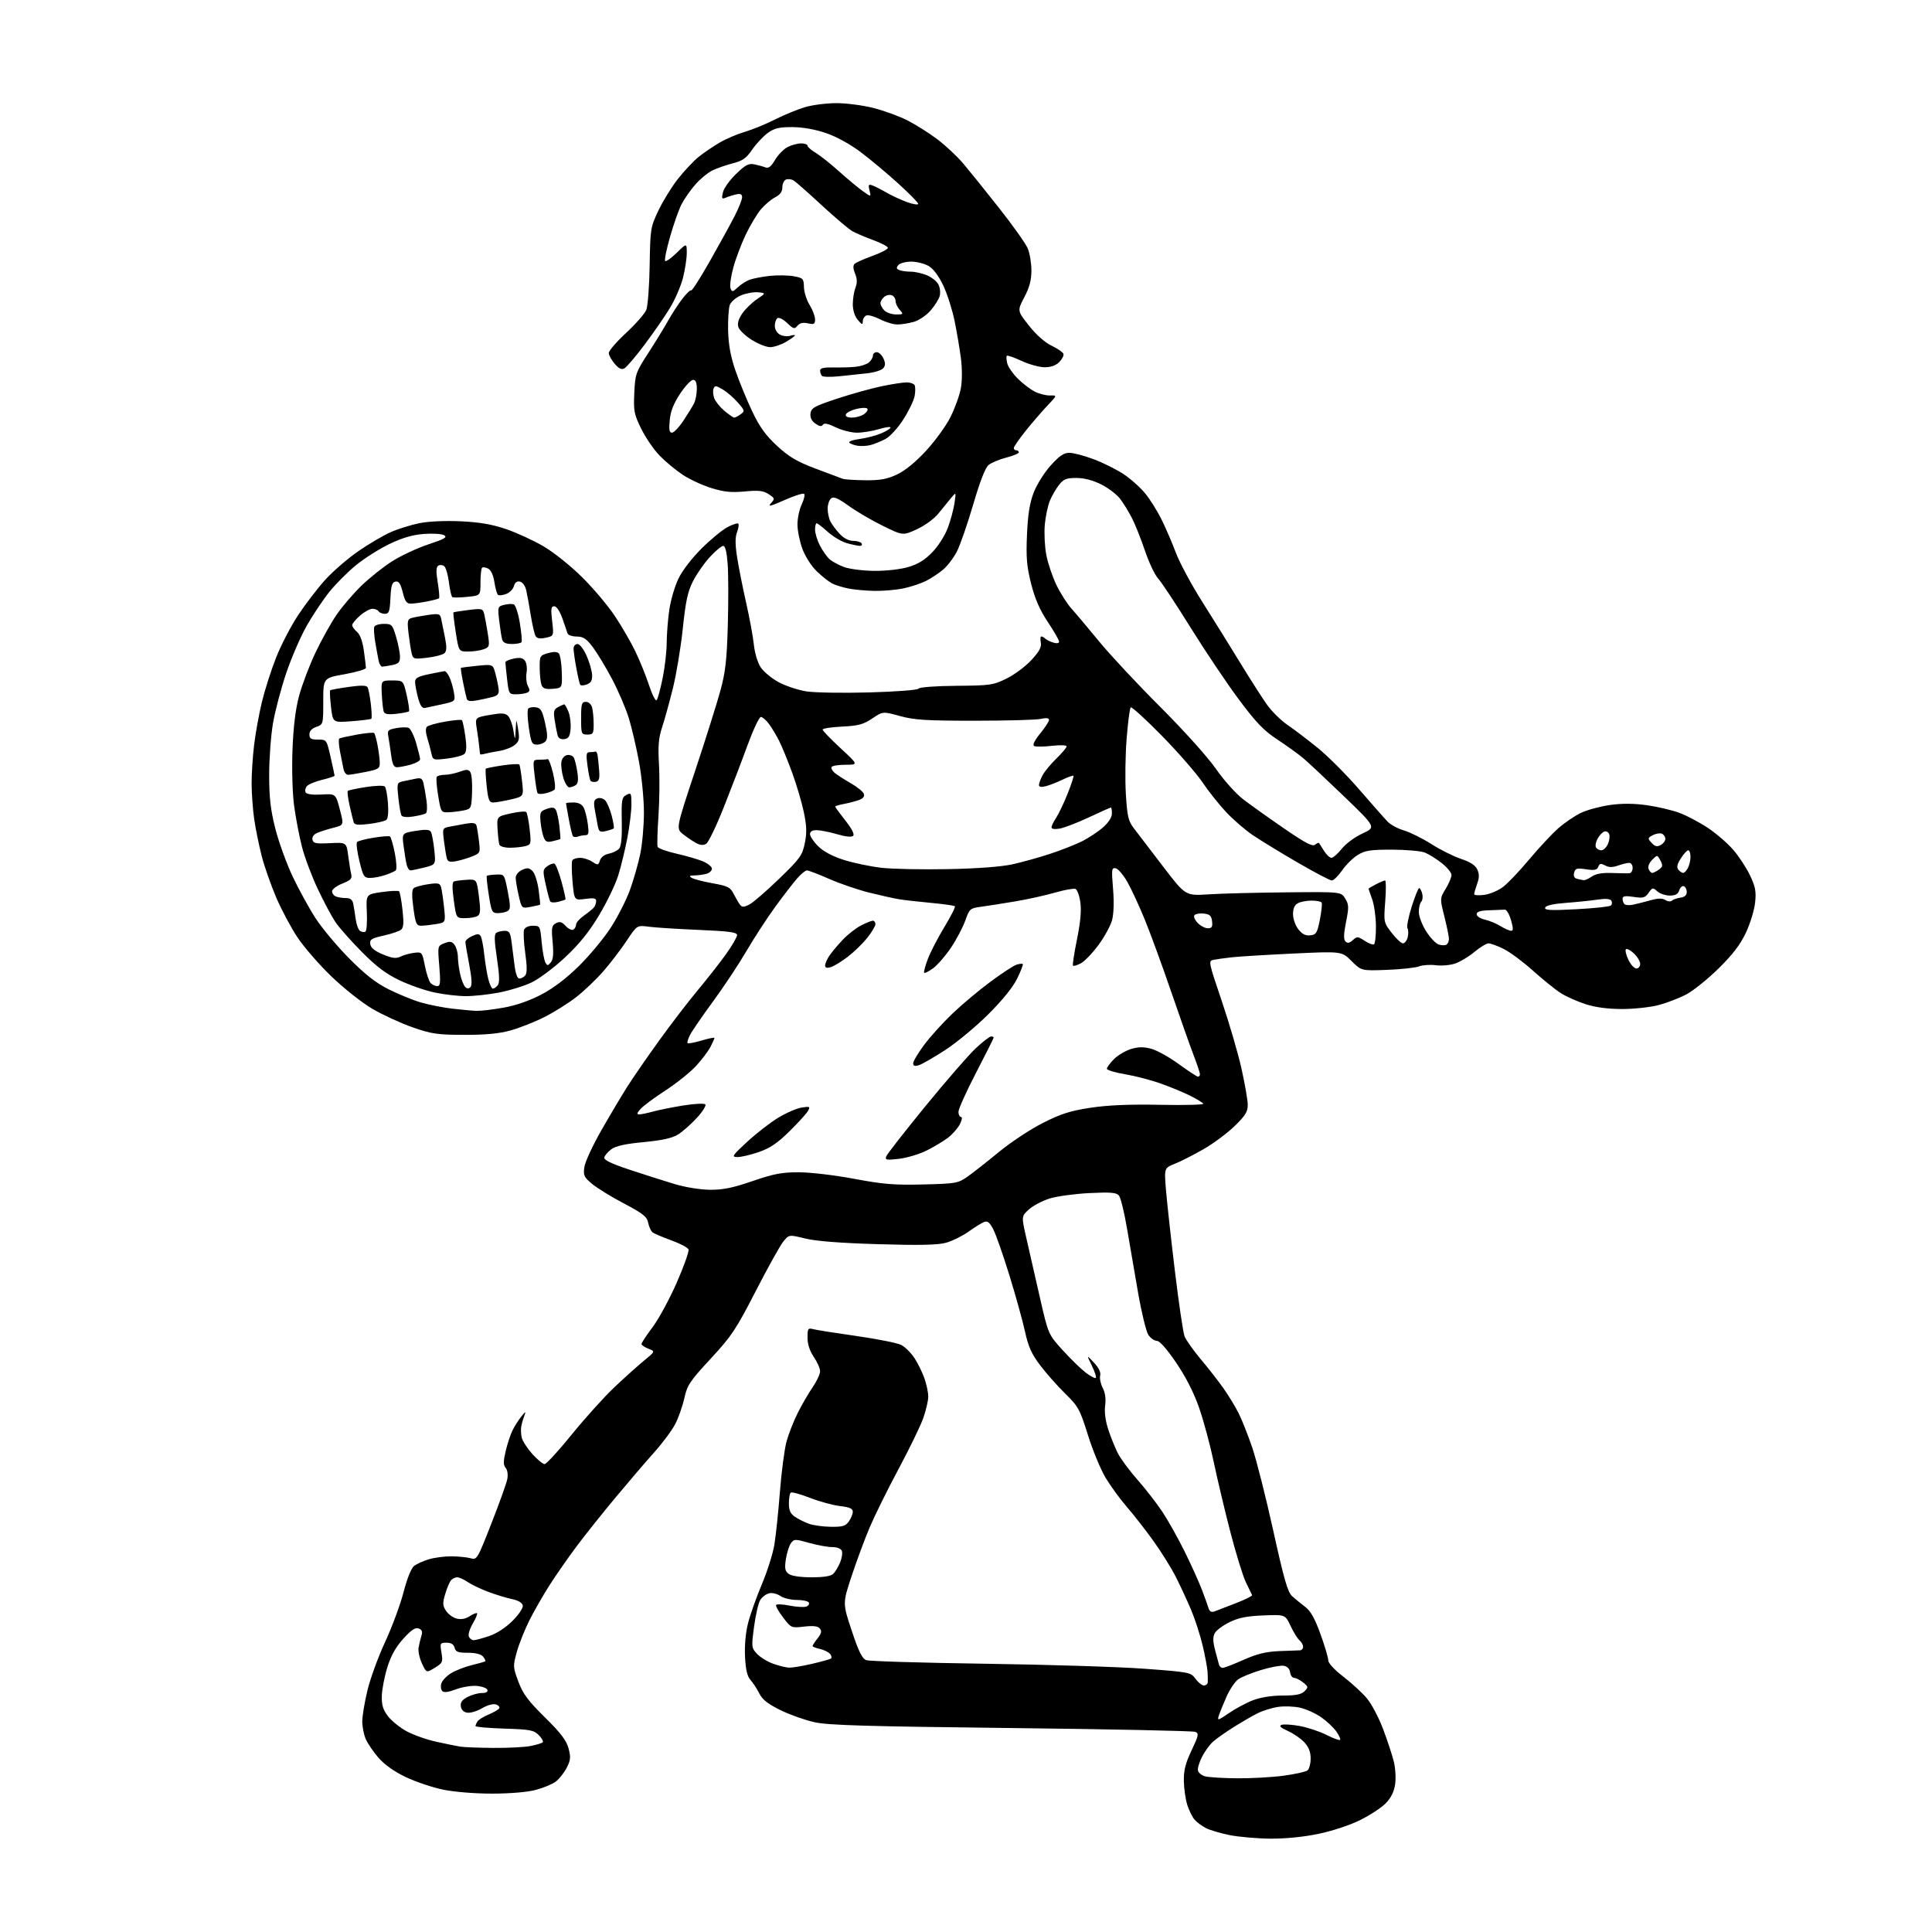 <?xml version="1.0" encoding="UTF-8" standalone="no"?>
<svg 
  version="1.1" 
  xmlns="http://www.w3.org/2000/svg" 
  xmlns:xlink="http://www.w3.org/1999/xlink" 
  xmlns:svg="http://www.w3.org/2000/svg"
  xmlns:rdf="http://www.w3.org/1999/02/22-rdf-syntax-ns#"
  xmlns:cc="http://creativecommons.org/ns#"
  xmlns:dc="http://purl.org/dc/elements/1.1/"
  viewBox="0 0 768 768"
  width="768"
  height="768"
>
<style>svg {background-color: white; }</style>"
<path stroke="none" fill="black" fill-rule="evenodd" d="M505.00,730.89C499.77,730.85 492.51,730.22 488.86,729.49C485.21,728.76 480.94,727.50 479.36,726.69C477.78,725.87 475.77,724.37 474.87,723.35C473.98,722.33 472.68,719.72 471.98,717.54C471.28,715.37 470.66,711.09 470.60,708.04C470.52,703.75 471.21,700.99 473.66,695.82C476.48,689.89 476.64,689.07 475.16,688.44C474.25,688.06 441.32,687.37 402.00,686.92C344.31,686.27 329.19,685.82 323.74,684.60C320.02,683.78 313.95,681.62 310.24,679.80C305.25,677.35 303.07,675.64 301.84,673.18C300.93,671.36 299.36,668.95 298.36,667.84C297.04,666.38 296.43,663.81 296.16,658.58C295.94,654.07 296.40,649.00 297.38,645.16C298.25,641.77 300.72,634.83 302.86,629.74C305.01,624.66 307.25,617.58 307.83,614.00C308.42,610.42 309.41,600.98 310.03,593.00C310.65,585.02 311.84,576.02 312.66,573.00C313.49,569.98 315.51,564.83 317.16,561.57C318.81,558.30 321.47,553.72 323.08,551.39C324.68,549.05 326.00,546.23 326.00,545.11C326.00,544.00 324.88,541.43 323.50,539.40C321.87,537.00 321.00,534.34 321.00,531.74C321.00,528.11 321.19,527.82 323.25,528.36C324.49,528.69 332.25,529.92 340.50,531.09C348.75,532.27 356.74,533.86 358.25,534.64C359.77,535.42 362.11,537.73 363.47,539.78C364.82,541.83 366.61,545.47 367.46,547.88C368.31,550.28 369.00,553.56 369.00,555.15C369.00,556.75 368.11,560.58 367.03,563.67C365.94,566.76 361.53,575.86 357.22,583.89C352.92,591.93 347.77,602.33 345.78,607.00C343.80,611.67 340.55,620.41 338.56,626.42C334.94,637.33 334.94,637.33 338.58,648.23C341.35,656.56 342.71,659.32 344.35,659.93C345.53,660.37 366.75,661.01 391.50,661.36C416.25,661.70 444.78,662.60 454.91,663.35C472.96,664.69 473.36,664.77 475.24,667.36C476.30,668.81 477.80,670.00 478.58,670.00C479.36,670.00 480.05,669.44 480.11,668.75C480.16,668.06 480.12,666.15 480.02,664.50C479.91,662.85 479.02,658.12 478.04,654.00C477.06,649.88 475.02,643.58 473.51,640.00C472.00,636.42 469.29,630.58 467.49,627.00C465.69,623.42 461.66,616.94 458.53,612.59C455.41,608.23 450.67,602.16 448.00,599.09C445.33,596.01 441.52,590.80 439.53,587.50C437.55,584.20 434.37,576.54 432.48,570.48C429.26,560.18 428.67,559.11 423.44,553.98C420.37,550.97 415.89,545.91 413.49,542.74C410.05,538.19 408.77,535.35 407.44,529.24C406.50,524.98 403.73,514.98 401.27,507.02C398.81,499.05 395.95,490.85 394.90,488.80C393.46,485.97 392.57,485.23 391.25,485.73C390.29,486.09 387.48,487.83 385.00,489.60C382.52,491.36 378.48,493.35 376.00,494.03C372.71,494.92 365.44,495.07 349.00,494.58C333.95,494.13 324.37,493.38 320.06,492.32C313.62,490.74 313.62,490.74 311.32,493.62C310.05,495.20 305.12,504.07 300.37,513.32C292.57,528.49 290.82,531.12 282.52,540.09C274.24,549.02 273.18,550.61 272.04,555.76C271.34,558.92 269.73,563.52 268.46,566.00C267.19,568.48 263.40,573.59 260.03,577.36C256.65,581.13 249.72,589.23 244.62,595.36C239.52,601.49 232.65,610.10 229.35,614.50C226.06,618.90 221.25,625.79 218.67,629.80C216.08,633.82 212.41,640.20 210.51,643.98C208.61,647.76 206.32,653.47 205.44,656.68C203.88,662.31 203.90,662.69 206.07,668.50C207.88,673.35 209.90,676.06 216.60,682.67C222.90,688.88 225.15,691.83 226.00,694.99C226.95,698.54 226.84,699.68 225.24,702.77C224.21,704.76 222.25,707.21 220.90,708.23C219.54,709.24 215.97,710.72 212.97,711.52C209.67,712.40 202.82,712.98 195.71,712.99C188.87,713.00 180.68,712.34 176.21,711.43C171.97,710.56 165.27,708.31 161.33,706.43C156.74,704.24 152.82,701.47 150.46,698.75C148.43,696.41 146.14,693.05 145.38,691.28C144.62,689.51 144.00,686.36 144.01,684.28C144.01,682.20 144.93,676.67 146.05,672.00C147.17,667.33 150.32,658.67 153.06,652.77C155.80,646.87 159.11,637.96 160.40,632.97C161.84,627.43 163.49,623.34 164.63,622.46C165.66,621.68 168.30,620.49 170.50,619.83C172.70,619.17 176.75,618.64 179.50,618.66C182.25,618.69 185.65,619.03 187.07,619.43C189.58,620.15 189.76,619.85 195.33,605.62C198.47,597.63 201.31,589.72 201.64,588.04C202.00,586.24 201.75,584.40 201.02,583.52C200.05,582.35 200.05,580.94 201.03,576.77C201.71,573.87 202.95,570.15 203.78,568.50C204.60,566.85 206.19,564.38 207.30,563.00C208.86,561.06 209.14,560.95 208.53,562.50C208.10,563.60 207.52,565.50 207.26,566.73C206.99,567.96 207.06,570.11 207.41,571.51C207.76,572.91 209.67,575.84 211.64,578.03C213.62,580.21 215.80,582.00 216.49,582.00C217.19,582.00 222.04,576.71 227.27,570.25C232.51,563.79 240.12,555.35 244.18,551.50C248.25,547.65 253.58,542.86 256.04,540.85C260.50,537.20 260.50,537.20 257.75,536.13C256.24,535.53 255.00,534.69 255.00,534.26C255.00,533.82 257.00,530.79 259.45,527.52C261.89,524.25 266.21,516.27 269.05,509.79C271.89,503.30 273.98,497.40 273.70,496.67C273.42,495.94 270.34,494.31 266.85,493.05C263.36,491.79 259.99,490.35 259.37,489.86C258.75,489.36 257.98,487.66 257.66,486.07C257.18,483.64 255.64,482.42 248.08,478.43C243.12,475.82 237.43,472.33 235.43,470.68C232.17,467.99 231.83,467.28 232.28,463.98C232.55,461.95 235.57,455.39 239.00,449.40C242.42,443.40 247.08,435.57 249.34,432.00C251.60,428.43 257.35,420.10 262.12,413.50C266.88,406.90 273.79,397.90 277.47,393.50C281.14,389.10 286.14,382.72 288.58,379.32C291.01,375.92 293.00,372.50 293.00,371.72C293.00,370.59 289.95,370.17 277.75,369.65C269.36,369.29 260.41,368.72 257.86,368.38C253.22,367.76 253.22,367.76 249.09,373.99C246.81,377.41 242.68,382.82 239.91,386.01C237.13,389.20 232.31,393.82 229.18,396.27C226.06,398.72 220.31,402.33 216.41,404.30C212.52,406.26 206.44,408.66 202.91,409.63C198.38,410.88 192.98,411.39 184.50,411.37C173.81,411.34 171.57,411.01 164.00,408.37C159.32,406.73 152.15,403.43 148.05,401.04C143.91,398.62 136.65,392.87 131.75,388.15C126.88,383.46 120.82,376.48 118.27,372.65C115.72,368.82 111.92,361.71 109.83,356.84C107.73,351.98 105.12,344.51 104.02,340.25C102.93,335.99 101.58,329.35 101.03,325.50C100.49,321.65 100.03,315.34 100.02,311.47C100.01,307.61 100.46,300.63 101.03,295.97C101.60,291.31 102.99,283.68 104.12,279.00C105.25,274.32 107.77,266.45 109.71,261.50C111.65,256.55 115.62,248.90 118.53,244.50C121.44,240.10 126.30,233.77 129.33,230.43C132.36,227.09 138.25,222.01 142.40,219.13C146.56,216.26 152.38,212.84 155.33,211.53C158.28,210.23 163.46,208.62 166.85,207.95C170.50,207.23 177.18,206.94 183.25,207.23C190.68,207.58 195.61,208.43 201.19,210.33C205.42,211.77 212.15,214.87 216.14,217.22C220.17,219.59 227.00,225.07 231.46,229.50C235.89,233.90 241.72,240.81 244.40,244.85C247.09,248.89 250.74,255.19 252.52,258.85C254.29,262.51 256.76,268.58 257.99,272.34C259.22,276.10 260.58,278.80 261.01,278.34C261.45,277.88 262.52,273.96 263.40,269.64C264.28,265.32 265.01,259.02 265.02,255.64C265.03,252.26 265.49,246.35 266.04,242.50C266.59,238.65 268.23,233.03 269.70,230.00C271.24,226.80 275.11,221.77 278.93,217.99C282.54,214.40 287.17,210.60 289.21,209.53C291.25,208.46 293.18,207.84 293.49,208.16C293.80,208.47 293.57,210.00 292.98,211.55C292.21,213.57 292.22,216.39 293.00,221.44C293.60,225.32 295.21,233.45 296.58,239.50C297.95,245.55 299.35,253.12 299.68,256.33C300.04,259.72 301.19,263.47 302.43,265.33C303.60,267.07 306.80,269.71 309.55,271.19C312.30,272.67 317.23,274.31 320.52,274.83C323.81,275.35 335.05,275.54 345.50,275.25C356.33,274.95 364.77,274.30 365.14,273.74C365.50,273.17 371.90,272.69 380.14,272.62C393.68,272.51 394.82,272.34 400.14,269.73C403.24,268.21 407.68,264.90 409.99,262.39C413.15,258.97 414.08,257.22 413.74,255.41C413.48,254.09 413.57,253.00 413.94,253.00C414.30,253.00 415.03,253.40 415.55,253.89C416.07,254.38 417.51,255.08 418.75,255.45C420.11,255.87 421.00,255.71 421.00,255.06C421.00,254.46 418.98,250.94 416.51,247.23C413.31,242.41 411.41,238.06 409.89,232.05C408.14,225.12 407.85,221.66 408.24,212.56C408.59,204.46 409.31,199.97 410.91,195.80C412.12,192.66 415.15,187.82 417.65,185.05C421.11,181.20 422.87,180.00 425.07,180.00C426.66,180.00 431.00,181.14 434.73,182.54C438.45,183.93 443.80,186.60 446.62,188.46C449.44,190.33 453.32,193.80 455.26,196.17C457.19,198.55 460.10,203.20 461.73,206.50C463.37,209.80 465.93,215.76 467.44,219.75C468.94,223.74 473.66,232.51 477.93,239.25C482.20,245.99 488.98,256.90 493.01,263.50C497.03,270.10 501.87,277.65 503.76,280.27C505.66,282.90 509.29,286.47 511.85,288.20C514.41,289.94 519.80,294.04 523.84,297.32C527.88,300.59 535.30,308.04 540.34,313.86C545.38,319.69 550.46,325.44 551.63,326.65C552.80,327.86 555.72,329.42 558.13,330.13C560.53,330.83 565.43,333.27 569.01,335.54C572.59,337.82 577.91,340.47 580.83,341.44C584.49,342.66 586.48,343.96 587.25,345.65C588.08,347.47 588.06,348.94 587.18,351.37C586.53,353.17 586.00,355.01 586.00,355.45C586.00,355.90 587.82,356.02 590.04,355.72C592.26,355.42 595.62,354.00 597.52,352.55C599.41,351.11 604.08,346.19 607.90,341.62C611.72,337.05 616.92,331.48 619.45,329.25C621.99,327.02 626.08,324.24 628.53,323.09C630.98,321.94 636.13,320.55 639.97,320.00C644.73,319.33 649.40,319.35 654.64,320.08C658.87,320.67 664.73,322.05 667.65,323.14C670.58,324.24 675.67,326.94 678.97,329.14C682.27,331.34 686.78,335.25 689.00,337.82C691.22,340.39 694.21,344.95 695.64,347.94C697.79,352.45 698.15,354.30 697.69,358.75C697.38,361.70 695.75,367.08 694.06,370.69C691.83,375.44 688.85,379.37 683.24,384.90C678.98,389.10 673.22,393.75 670.43,395.24C667.63,396.72 662.68,398.64 659.43,399.51C656.17,400.38 649.67,401.09 645.00,401.10C639.42,401.12 634.44,400.48 630.50,399.24C627.20,398.20 622.70,396.21 620.50,394.81C618.30,393.41 613.31,389.39 609.40,385.88C605.50,382.37 600.27,378.49 597.79,377.25C595.31,376.01 592.59,375.00 591.74,375.00C590.88,375.00 588.35,376.54 586.09,378.42C583.84,380.31 580.37,382.38 578.38,383.04C576.39,383.70 572.96,383.99 570.75,383.69C568.54,383.40 565.55,383.60 564.11,384.15C562.68,384.70 556.92,385.33 551.33,385.54C541.16,385.92 541.16,385.92 537.26,382.03C533.37,378.14 533.37,378.14 514.08,379.05C503.47,379.55 492.47,380.22 489.64,380.54C486.81,380.86 483.54,381.31 482.38,381.55C480.31,381.96 480.41,382.43 485.61,397.74C488.56,406.41 492.10,418.54 493.49,424.69C494.87,430.85 496.00,437.39 496.00,439.22C496.00,441.95 495.02,443.52 490.75,447.66C487.86,450.46 482.33,454.57 478.45,456.80C474.57,459.03 469.46,461.63 467.09,462.58C462.79,464.30 462.79,464.30 463.48,472.90C463.87,477.63 465.45,492.07 467.01,505.00C468.57,517.92 470.30,529.70 470.87,531.17C471.43,532.64 474.29,536.69 477.21,540.17C480.14,543.65 484.19,548.83 486.21,551.68C488.24,554.53 490.99,559.03 492.33,561.68C493.66,564.33 496.13,570.55 497.81,575.50C499.48,580.45 503.24,595.30 506.15,608.50C510.41,627.82 511.87,632.89 513.64,634.50C514.85,635.60 517.19,637.51 518.83,638.75C520.99,640.38 522.65,643.33 524.90,649.55C526.61,654.25 528.00,658.95 528.00,659.99C528.00,661.12 530.39,663.72 533.92,666.44C537.17,668.94 541.36,672.78 543.23,674.96C545.10,677.14 548.04,682.65 549.76,687.21C551.48,691.77 553.41,697.63 554.06,700.24C554.71,702.86 554.94,706.92 554.58,709.34C554.14,712.28 552.92,714.73 550.83,716.86C549.14,718.59 544.54,721.60 540.62,723.54C536.51,725.57 529.48,727.88 524.00,729.01C518.16,730.22 510.84,730.94 505.00,730.89zM491.59,706.90C497.14,706.96 505.47,706.50 510.09,705.89C514.72,705.27 519.06,704.32 519.75,703.76C520.44,703.21 521.00,701.08 521.00,699.02C521.00,696.43 520.24,694.47 518.50,692.60C517.13,691.12 514.18,689.09 511.94,688.08C509.05,686.79 508.32,686.09 509.43,685.66C510.29,685.34 513.56,685.54 516.71,686.12C519.85,686.70 524.62,688.29 527.31,689.66C530.00,691.02 532.43,691.91 532.71,691.62C532.99,691.34 532.29,689.82 531.17,688.23C530.04,686.65 527.32,684.11 525.12,682.58C522.92,681.06 519.19,679.38 516.81,678.84C514.44,678.30 510.49,678.16 508.02,678.53C505.56,678.89 501.82,680.07 499.71,681.15C497.60,682.22 493.32,684.72 490.19,686.69C487.06,688.66 483.44,691.22 482.15,692.38C480.86,693.55 478.92,696.22 477.84,698.33C476.77,700.43 476.02,702.88 476.20,703.78C476.37,704.68 477.63,705.72 479.01,706.11C480.38,706.49 486.04,706.85 491.59,706.90zM196.00,694.82C201.78,694.87 208.43,694.54 210.79,694.08C213.15,693.63 215.37,692.96 215.73,692.60C216.09,692.24 215.39,690.95 214.17,689.73C212.19,687.75 210.73,687.47 200.48,687.15C194.17,686.95 189.01,686.50 189.02,686.14C189.02,685.79 189.38,684.95 189.80,684.29C190.22,683.62 192.21,682.39 194.22,681.55C196.22,680.72 198.13,679.61 198.45,679.09C198.77,678.57 198.17,677.87 197.13,677.54C196.02,677.19 193.72,677.82 191.65,679.04C189.69,680.20 187.05,681.00 185.79,680.82C184.33,680.62 183.39,679.71 183.19,678.31C182.96,676.71 183.70,675.69 185.89,674.56C187.55,673.70 190.09,673.00 191.53,673.00C193.19,673.00 194.01,672.54 193.76,671.75C193.53,671.06 191.62,670.36 189.50,670.18C187.39,670.00 183.67,670.62 181.24,671.54C178.26,672.68 176.50,672.90 175.82,672.22C175.26,671.66 175.09,670.28 175.45,669.15C175.81,668.02 177.54,666.21 179.30,665.13C181.06,664.04 184.75,662.60 187.50,661.93C190.25,661.26 192.68,660.56 192.89,660.38C193.11,660.20 192.72,659.36 192.02,658.52C191.21,657.55 189.04,657.00 185.99,657.00C182.07,657.00 181.14,656.65 180.71,655.00C180.35,653.63 179.35,653.00 177.51,653.00C174.94,653.00 174.85,653.16 175.49,656.96C176.12,660.68 175.95,661.06 172.83,662.97C169.50,665.02 169.50,665.02 167.74,661.26C166.76,659.19 166.16,656.38 166.39,655.00C166.62,653.62 167.13,651.49 167.52,650.26C168.04,648.61 167.76,647.84 166.43,647.34C165.10,646.83 163.54,647.87 160.34,651.40C157.30,654.75 155.42,658.13 153.96,662.83C152.82,666.50 151.84,671.61 151.78,674.18C151.69,677.78 152.25,679.64 154.21,682.21C155.61,684.05 158.96,686.75 161.64,688.21C164.33,689.67 169.67,691.56 173.52,692.39C177.36,693.23 181.62,694.10 183.00,694.32C184.38,694.55 190.22,694.77 196.00,694.82zM488.55,680.97C491.17,679.16 495.50,676.86 498.17,675.84C501.19,674.70 505.64,674.00 509.94,674.00C515.11,674.00 517.29,673.57 518.55,672.31C520.14,670.72 520.11,670.51 518.01,668.81C516.78,667.81 515.18,667.00 514.46,667.00C513.73,667.00 513.00,665.99 512.82,664.75C512.61,663.28 511.70,662.39 510.19,662.17C508.91,661.99 504.86,662.76 501.19,663.89C497.51,665.01 493.46,666.66 492.20,667.56C490.93,668.46 488.83,671.58 487.54,674.50C486.25,677.41 484.88,680.80 484.49,682.02C483.84,684.07 484.17,683.98 488.55,680.97zM313.69,662.92C314.89,662.96 318.92,662.29 322.65,661.43C326.37,660.57 329.80,659.63 330.26,659.34C330.72,659.06 330.59,658.22 329.98,657.48C329.36,656.73 327.54,655.84 325.93,655.48C324.32,655.13 323.00,654.61 323.00,654.33C323.00,654.05 323.90,652.67 325.01,651.27C326.53,649.33 326.74,648.39 325.89,647.36C325.08,646.39 323.31,646.18 319.63,646.60C314.53,647.18 314.48,647.16 311.28,642.95C309.51,640.62 308.26,638.39 308.50,638.00C308.75,637.60 311.19,637.72 313.93,638.26C316.67,638.80 319.64,638.97 320.52,638.63C321.40,638.29 321.85,637.56 321.50,637.01C321.16,636.45 318.98,636.00 316.66,636.00C314.34,636.00 311.42,635.28 310.17,634.41C308.89,633.51 306.93,633.05 305.70,633.37C304.49,633.67 302.91,634.88 302.20,636.04C301.48,637.20 300.38,641.94 299.76,646.57C298.67,654.75 298.70,655.05 300.96,657.46C302.24,658.81 305.13,660.58 307.39,661.38C309.65,662.19 312.48,662.88 313.69,662.92zM486.05,663.00C486.66,663.00 490.39,661.57 494.33,659.81C499.73,657.42 503.23,656.56 508.50,656.34C512.35,656.18 516.06,656.04 516.75,656.03C517.44,656.01 518.00,655.38 518.00,654.62C518.00,653.86 517.36,652.72 516.59,652.07C515.81,651.43 514.21,648.85 513.04,646.35C510.90,641.80 510.90,641.80 502.20,642.16C495.61,642.42 492.34,643.08 488.73,644.85C486.11,646.14 483.48,648.10 482.89,649.21C482.10,650.68 482.13,652.51 483.00,655.87C483.66,658.41 484.36,661.06 484.57,661.75C484.77,662.44 485.44,663.00 486.05,663.00zM188.29,652.00C189.03,652.00 191.83,651.25 194.50,650.34C197.46,649.34 201.08,646.97 203.75,644.30C206.27,641.78 207.99,639.19 207.81,638.21C207.60,637.12 206.02,636.19 203.49,635.66C201.30,635.20 197.03,633.89 194.00,632.75C190.97,631.61 187.31,629.85 185.85,628.84C184.39,627.83 182.53,627.00 181.72,627.00C180.91,627.00 179.79,627.56 179.23,628.25C178.67,628.94 177.64,631.39 176.96,633.70C175.89,637.30 175.94,638.26 177.30,640.33C178.17,641.66 180.08,643.06 181.55,643.42C183.29,643.86 185.07,643.53 186.69,642.47C188.06,641.57 189.38,641.04 189.63,641.29C189.88,641.54 189.12,643.38 187.94,645.38C186.76,647.38 186.05,649.69 186.36,650.51C186.68,651.33 187.55,652.00 188.29,652.00zM482.76,640.57C483.72,640.21 487.55,638.74 491.28,637.29C495.00,635.85 497.91,634.40 497.73,634.08C497.55,633.76 496.42,631.45 495.23,628.93C494.04,626.42 491.27,617.42 489.07,608.93C486.87,600.45 483.91,587.97 482.49,581.22C481.07,574.46 478.46,564.76 476.68,559.66C474.56,553.58 471.42,547.40 467.54,541.69C463.80,536.19 460.98,533.00 459.84,533.00C458.85,533.00 457.34,531.92 456.48,530.61C455.62,529.29 453.78,521.76 452.40,513.86C451.02,505.96 449.03,494.38 447.97,488.13C446.91,481.87 445.48,476.08 444.80,475.26C443.79,474.04 441.61,473.86 433.03,474.27C427.24,474.56 420.12,475.53 417.21,476.44C414.30,477.36 410.59,479.32 408.97,480.80C406.02,483.50 406.02,483.50 407.95,492.00C409.02,496.68 411.42,507.24 413.30,515.47C416.72,530.45 416.72,530.45 422.46,536.75C425.62,540.22 429.75,544.23 431.63,545.67C433.51,547.10 435.30,548.03 435.60,547.74C435.90,547.44 435.18,545.24 434.02,542.85C431.89,538.50 431.89,538.50 434.87,541.68C436.81,543.76 437.67,545.54 437.34,546.81C437.06,547.89 437.51,550.09 438.34,551.70C439.33,553.60 439.67,556.06 439.31,558.70C438.97,561.27 439.42,564.77 440.52,568.14C441.48,571.09 443.17,575.30 444.26,577.50C445.35,579.70 448.87,584.48 452.08,588.12C455.29,591.76 459.78,597.54 462.05,600.95C464.32,604.37 468.32,611.51 470.95,616.83C473.57,622.15 476.66,628.98 477.80,632.00C478.94,635.02 480.13,638.33 480.45,639.35C480.83,640.61 481.58,641.00 482.76,640.57zM322.62,627.00C327.53,627.00 330.31,626.54 331.27,625.59C332.05,624.81 333.26,622.79 333.96,621.10C334.66,619.42 334.97,617.35 334.65,616.52C334.29,615.60 332.80,615.00 330.85,615.00C329.08,615.00 324.95,614.25 321.68,613.33C316.01,611.74 315.66,611.75 314.40,613.46C313.68,614.46 312.78,617.31 312.40,619.80C311.84,623.53 312.05,624.56 313.55,625.66C314.68,626.49 318.16,627.00 322.62,627.00zM330.19,606.92C334.99,606.99 336.13,606.65 337.44,604.78C338.30,603.56 339.00,601.82 339.00,600.92C339.00,599.69 337.71,599.13 333.85,598.67C331.02,598.33 325.61,596.85 321.84,595.37C318.07,593.89 314.68,592.99 314.29,593.37C313.91,593.75 313.60,595.70 313.60,597.69C313.60,600.38 314.21,601.73 315.95,602.91C317.24,603.79 319.69,605.03 321.40,605.67C323.10,606.32 327.06,606.88 330.19,606.92zM282.23,472.95C287.42,472.99 291.30,472.20 299.14,469.50C307.53,466.61 310.75,466.00 317.50,466.00C322.09,466.00 331.76,467.14 339.51,468.59C351.11,470.77 355.52,471.13 366.99,470.84C380.00,470.52 380.84,470.37 384.58,467.75C386.73,466.24 392.32,461.85 397.00,458.00C401.67,454.14 409.55,448.93 414.50,446.42C421.80,442.73 425.40,441.58 433.50,440.35C440.46,439.30 448.88,438.94 461.16,439.18C470.87,439.37 478.61,439.17 478.34,438.74C478.08,438.31 475.75,436.90 473.18,435.60C470.61,434.31 465.35,432.12 461.50,430.75C457.65,429.37 451.24,427.70 447.25,427.03C443.26,426.37 440.00,425.38 440.00,424.83C440.00,424.29 441.27,422.57 442.83,421.01C444.39,419.46 447.45,417.65 449.62,416.99C452.57,416.11 454.62,416.09 457.67,416.91C459.92,417.52 464.84,420.26 468.61,423.01C472.37,425.75 475.80,428.00 476.23,428.00C476.65,428.00 477.00,427.56 477.00,427.02C477.00,426.49 475.84,423.00 474.41,419.27C472.99,415.55 468.97,404.18 465.48,394.00C461.99,383.82 457.33,371.08 455.12,365.68C452.92,360.27 449.80,353.52 448.19,350.68C446.58,347.83 444.47,345.34 443.51,345.15C441.90,344.83 441.81,345.52 442.45,353.26C442.89,358.51 442.74,363.24 442.06,365.76C441.46,367.99 439.03,372.45 436.66,375.66C434.29,378.87 431.15,382.14 429.68,382.92C428.21,383.70 426.79,384.13 426.54,383.87C426.28,383.62 426.99,378.95 428.10,373.49C429.48,366.74 429.92,362.02 429.46,358.71C429.09,356.04 428.21,353.63 427.49,353.36C426.78,353.08 423.11,353.75 419.34,354.84C415.58,355.92 408.45,357.50 403.50,358.33C398.55,359.17 392.46,360.12 389.97,360.45C385.63,361.03 385.38,361.25 383.72,365.92C382.77,368.59 380.24,373.41 378.08,376.64C375.93,379.86 372.74,383.55 371.01,384.84C369.27,386.12 367.63,386.97 367.38,386.71C367.12,386.46 367.77,383.98 368.83,381.22C369.88,378.45 372.84,372.72 375.42,368.48C377.99,364.24 379.87,360.53 379.58,360.25C379.30,359.97 374.94,359.35 369.90,358.89C364.86,358.42 359.11,357.76 357.12,357.42C355.13,357.08 349.90,355.91 345.50,354.82C341.10,353.73 333.99,351.30 329.70,349.42C325.41,347.54 321.40,346.00 320.77,346.00C320.15,346.00 318.37,347.46 316.82,349.25C315.26,351.04 311.36,356.10 308.15,360.50C304.95,364.90 299.82,372.77 296.76,378.00C293.71,383.23 287.74,392.23 283.51,398.00C279.27,403.77 275.14,409.78 274.33,411.34C273.52,412.91 273.07,414.40 273.33,414.66C273.59,414.92 276.10,414.45 278.90,413.62C281.71,412.79 284.00,412.33 284.00,412.60C284.00,412.88 283.29,414.48 282.42,416.16C281.54,417.85 278.96,421.27 276.67,423.76C274.37,426.25 268.90,430.63 264.50,433.49C260.10,436.35 255.64,439.66 254.60,440.85C253.17,442.46 253.04,443.00 254.10,442.99C254.87,442.99 257.30,442.49 259.50,441.88C261.70,441.26 267.10,440.18 271.50,439.46C275.90,438.75 279.89,438.54 280.36,438.99C280.83,439.44 279.31,441.88 276.99,444.40C274.66,446.92 271.29,449.90 269.49,451.01C267.18,452.43 263.19,453.31 255.86,454.01C248.50,454.71 244.78,455.53 243.00,456.85C241.62,457.88 240.37,459.35 240.22,460.13C240.02,461.13 243.04,462.58 250.22,464.96C255.87,466.84 263.88,469.39 268.00,470.63C272.42,471.96 278.27,472.91 282.23,472.95zM357.40,460.64C352.33,461.24 351.74,461.12 352.30,459.67C352.64,458.76 359.64,449.80 367.84,439.76C376.04,429.72 385.04,419.36 387.83,416.75C390.63,414.14 393.38,412.00 393.96,412.00C394.53,412.00 395.00,412.21 395.00,412.47C395.00,412.72 391.85,419.01 388.00,426.43C384.15,433.85 381.00,440.84 381.00,441.96C381.00,443.08 381.46,444.00 382.03,444.00C382.61,444.00 382.40,445.26 381.53,446.95C380.69,448.57 378.54,450.99 376.75,452.34C374.96,453.68 371.17,455.94 368.32,457.37C365.46,458.80 360.55,460.27 357.40,460.64zM293.09,459.95C290.72,459.91 291.05,459.40 297.00,453.90C300.57,450.60 306.08,446.32 309.23,444.39C312.38,442.46 316.59,440.62 318.59,440.29C321.94,439.75 322.15,439.85 321.19,441.60C320.61,442.65 317.30,446.30 313.82,449.72C309.00,454.46 306.10,456.42 301.59,457.97C298.34,459.09 294.52,459.98 293.09,459.95zM365.25,423.44C363.63,423.94 363.00,423.73 363.00,422.68C363.00,421.88 364.96,418.58 367.36,415.36C369.75,412.14 374.81,406.54 378.61,402.92C382.40,399.30 389.21,393.59 393.74,390.24C398.28,386.88 402.92,383.84 404.07,383.48C405.21,383.11 406.34,383.00 406.57,383.23C406.79,383.46 405.77,386.09 404.30,389.07C402.61,392.50 398.35,397.75 392.76,403.30C387.89,408.14 380.22,414.50 375.70,417.43C371.19,420.35 366.49,423.06 365.25,423.44zM189.50,401.83C191.15,401.89 195.95,401.31 200.17,400.56C205.07,399.69 210.48,397.81 215.17,395.36C219.96,392.85 225.14,388.92 230.12,384.01C234.32,379.88 240.00,373.04 242.75,368.81C245.50,364.58 248.94,357.83 250.40,353.81C251.85,349.79 253.70,343.35 254.50,339.50C255.31,335.65 255.97,328.23 255.97,323.00C255.97,317.77 255.10,308.77 254.05,303.00C252.99,297.23 251.15,289.35 249.97,285.50C248.79,281.65 245.81,274.68 243.35,270.01C240.88,265.34 237.43,259.62 235.68,257.29C233.09,253.85 231.89,253.06 229.22,253.03C227.41,253.01 225.78,252.44 225.58,251.75C225.38,251.06 224.46,248.36 223.53,245.75C222.52,242.92 221.22,241.00 220.32,241.00C219.06,241.00 218.92,241.99 219.49,246.90C220.17,252.80 220.17,252.80 216.96,253.51C214.73,254.00 213.50,253.81 212.93,252.88C212.47,252.14 211.60,248.38 210.98,244.52C210.37,240.66 209.54,236.15 209.15,234.51C208.74,232.80 207.66,231.37 206.64,231.17C205.49,230.95 204.66,231.59 204.29,232.99C203.98,234.18 202.63,235.57 201.28,236.08C199.93,236.60 198.47,236.79 198.03,236.52C197.59,236.25 196.93,234.00 196.55,231.51C196.13,228.69 195.20,226.64 194.07,226.04C193.08,225.51 191.98,225.35 191.63,225.70C191.28,226.05 191.00,228.68 191.00,231.54C191.00,236.75 191.00,236.75 185.75,237.26C182.86,237.55 180.19,237.60 179.82,237.37C179.45,237.15 178.83,234.51 178.46,231.51C178.08,228.51 177.25,225.62 176.60,225.09C175.96,224.55 174.89,224.45 174.24,224.85C173.35,225.40 173.28,227.11 174.00,231.49C174.53,234.73 174.76,237.57 174.52,237.82C174.28,238.06 172.15,238.63 169.79,239.08C167.43,239.54 164.54,239.93 163.37,239.96C161.66,239.99 161.01,239.09 160.09,235.43C159.22,231.97 158.52,230.94 157.22,231.19C155.85,231.45 155.44,232.80 155.20,237.76C154.95,243.11 154.63,244.00 153.01,244.00C151.97,244.00 150.84,243.55 150.50,243.00C150.16,242.45 149.05,242.00 148.04,242.00C147.03,242.00 144.81,243.23 143.10,244.72C141.40,246.22 140.00,247.92 140.00,248.50C140.00,249.08 140.86,250.29 141.92,251.20C143.15,252.26 144.12,254.92 144.64,258.67C145.09,261.88 145.46,264.95 145.47,265.49C145.49,266.04 141.68,267.17 137.00,268.01C128.50,269.52 128.50,269.52 128.50,278.75C128.50,287.92 128.48,287.99 125.75,288.94C123.95,289.56 123.00,290.61 123.00,291.95C123.00,293.62 123.64,294.00 126.42,294.00C129.83,294.00 129.84,294.01 131.42,300.95C132.29,304.77 133.00,308.10 133.00,308.35C133.00,308.60 130.77,309.33 128.05,309.99C125.33,310.64 122.59,311.79 121.96,312.54C121.34,313.30 121.14,314.42 121.53,315.04C121.95,315.73 124.40,316.04 127.83,315.84C133.44,315.50 133.44,315.50 135.08,321.75C136.72,328.00 136.72,328.00 132.61,329.03C130.35,329.60 127.46,330.51 126.18,331.05C124.74,331.65 123.99,332.68 124.21,333.76C124.51,335.24 125.53,335.45 131.14,335.17C137.72,334.84 137.72,334.84 138.42,340.17C138.80,343.10 139.34,346.43 139.62,347.57C140.03,349.26 139.36,349.95 136.06,351.24C133.83,352.12 132.00,353.50 132.00,354.31C132.00,355.12 132.71,356.06 133.58,356.39C134.45,356.73 136.24,357.00 137.56,357.00C139.25,357.00 140.10,357.67 140.42,359.25C140.67,360.49 141.11,363.26 141.40,365.42C141.69,367.57 142.49,369.68 143.17,370.10C143.85,370.52 144.80,370.63 145.27,370.33C145.75,370.04 146.00,366.58 145.82,362.65C145.50,355.50 145.50,355.50 151.77,354.61C155.22,354.12 158.32,353.98 158.65,354.32C158.98,354.65 159.59,357.97 160.00,361.71C160.58,366.90 160.44,368.76 159.42,369.58C158.68,370.18 155.56,371.23 152.48,371.92C147.64,373.00 146.92,373.46 147.19,375.31C147.41,376.79 148.95,378.04 152.23,379.40C155.99,380.95 157.43,381.13 159.23,380.25C160.48,379.64 162.92,378.96 164.66,378.76C167.77,378.38 167.83,378.46 168.92,384.00C169.53,387.10 170.56,390.16 171.21,390.81C171.87,391.47 173.05,392.00 173.84,392.00C175.04,392.00 175.17,390.61 174.62,383.98C173.95,375.97 173.95,375.97 176.70,374.93C178.95,374.07 179.67,374.20 180.72,375.63C181.42,376.59 182.01,378.76 182.02,380.44C182.04,382.12 182.45,385.24 182.95,387.37C183.44,389.50 184.33,391.73 184.92,392.32C185.65,393.05 186.33,393.07 187.02,392.38C187.71,391.69 187.55,388.81 186.52,383.43C185.68,379.07 185.00,375.01 185.00,374.41C185.00,373.81 186.20,372.78 187.66,372.11C189.75,371.15 190.48,371.16 191.08,372.13C191.50,372.81 192.14,376.10 192.50,379.43C192.86,382.77 193.59,387.19 194.12,389.25C194.65,391.31 195.45,393.00 195.92,393.00C196.38,393.00 197.25,392.40 197.85,391.68C198.65,390.71 198.57,387.81 197.54,380.94C196.47,373.75 196.42,371.36 197.32,370.78C197.97,370.37 199.46,370.02 200.64,370.02C202.40,370.00 202.87,370.74 203.33,374.25C203.64,376.59 204.19,380.86 204.54,383.75C204.94,387.02 205.67,389.00 206.47,389.00C207.18,389.00 208.23,388.43 208.81,387.73C209.55,386.84 209.54,384.18 208.79,378.82C208.20,374.61 207.99,370.46 208.33,369.59C208.69,368.64 210.11,368.00 211.82,368.00C214.65,368.00 214.72,368.14 215.32,374.53C215.66,378.12 216.32,381.74 216.79,382.59C217.56,383.97 217.79,383.96 218.97,382.54C219.91,381.40 220.11,379.12 219.68,374.49C219.15,368.79 219.30,367.91 220.99,367.00C222.50,366.20 223.33,366.43 224.88,368.10C225.96,369.26 227.33,369.91 227.92,369.55C228.52,369.18 229.00,368.26 229.00,367.51C229.00,366.75 230.46,365.11 232.25,363.87C234.04,362.62 235.83,361.12 236.23,360.55C236.64,359.97 236.98,358.88 236.98,358.11C237.00,357.05 235.98,356.87 232.63,357.33C228.27,357.92 228.27,357.92 227.59,350.44C227.22,346.32 227.18,342.51 227.52,341.98C227.85,341.44 229.23,341.00 230.59,341.00C231.96,341.00 234.14,341.70 235.45,342.56C237.68,344.02 237.87,343.99 238.49,342.02C238.90,340.75 240.31,339.69 242.06,339.34C243.65,339.02 245.50,338.10 246.16,337.30C246.95,336.35 247.30,332.60 247.17,326.47C247.00,317.98 247.17,316.98 248.99,316.01C250.87,315.00 251.00,315.23 251.00,319.71C251.01,322.35 250.28,328.32 249.40,333.00C248.51,337.68 246.87,344.43 245.76,348.00C244.65,351.57 241.21,358.71 238.12,363.86C234.11,370.54 230.23,375.34 224.57,380.62C220.21,384.69 214.22,389.17 211.25,390.57C208.29,391.98 202.48,393.77 198.34,394.56C194.21,395.35 188.28,395.99 185.16,395.98C182.05,395.97 176.43,395.32 172.69,394.52C168.94,393.73 162.64,391.52 158.69,389.62C153.35,387.06 149.50,384.14 143.75,378.32C139.49,374.01 134.83,368.74 133.38,366.61C131.93,364.48 128.77,358.57 126.36,353.47C123.95,348.38 121.09,340.77 120.02,336.57C118.95,332.38 117.55,325.04 116.91,320.26C116.25,315.28 115.98,305.82 116.27,298.04C116.62,288.89 117.46,281.95 118.88,276.65C120.03,272.33 122.95,264.62 125.36,259.52C127.78,254.43 131.57,247.61 133.79,244.38C136.00,241.14 140.45,235.95 143.66,232.84C146.87,229.73 152.34,225.37 155.81,223.16C159.28,220.94 165.75,217.91 170.20,216.43C176.79,214.24 177.96,213.56 176.51,212.74C175.53,212.20 171.87,211.98 168.37,212.26C163.93,212.61 159.84,213.82 154.76,216.27C150.77,218.20 144.81,221.97 141.52,224.66C138.24,227.35 133.50,232.09 130.99,235.20C128.49,238.31 124.45,244.33 122.03,248.57C119.60,252.81 115.91,261.28 113.84,267.39C111.77,273.50 109.38,282.50 108.54,287.38C107.69,292.27 107.00,301.55 107.00,308.00C107.00,317.17 107.54,321.86 109.45,329.40C110.80,334.71 113.90,343.28 116.34,348.44C118.79,353.60 122.88,361.06 125.44,365.01C127.99,368.96 134.00,376.14 138.79,380.97C145.18,387.42 149.38,390.70 154.56,393.30C158.44,395.24 164.21,397.59 167.37,398.51C170.53,399.42 176.13,400.53 179.81,400.96C183.49,401.39 187.85,401.78 189.50,401.83zM330.25,384.46C328.70,384.92 328.00,384.72 328.00,383.79C328.00,383.05 328.74,381.33 329.65,379.97C330.56,378.61 332.92,375.77 334.90,373.67C336.88,371.56 340.17,368.97 342.21,367.92C344.25,366.86 346.39,366.00 346.96,366.00C347.53,366.00 348.00,366.61 348.00,367.36C348.00,368.11 346.54,370.56 344.75,372.81C342.96,375.05 339.48,378.44 337.00,380.33C334.52,382.23 331.49,384.08 330.25,384.46zM650.48,385.00C651.32,385.00 652.00,384.18 652.00,383.17C652.00,382.17 650.88,380.29 649.50,379.00C648.13,377.71 646.70,376.97 646.32,377.34C645.95,377.72 646.39,379.59 647.30,381.51C648.22,383.43 649.65,385.00 650.48,385.00zM546.19,375.38C546.63,375.11 546.98,371.87 546.96,368.19C546.93,364.51 546.26,359.70 545.47,357.50C544.68,355.30 544.02,353.40 544.02,353.28C544.01,353.15 545.33,352.36 546.95,351.53C548.57,350.69 550.21,350.00 550.60,350.00C550.98,350.00 551.01,353.75 550.65,358.33C550.02,366.58 550.04,366.69 553.22,370.83C554.99,373.12 557.00,375.00 557.69,375.00C558.39,375.00 559.24,373.90 559.58,372.56C559.91,371.21 559.88,369.61 559.50,368.99C559.12,368.38 559.86,364.54 561.15,360.46C562.44,356.37 563.79,353.03 564.13,353.02C564.48,353.01 565.03,354.00 565.35,355.23C565.67,356.46 565.50,357.90 564.97,358.43C564.44,358.96 564.00,360.80 564.00,362.50C564.00,364.22 565.31,367.67 566.92,370.21C568.52,372.74 570.77,375.11 571.91,375.47C573.05,375.83 574.44,375.85 574.99,375.51C575.55,375.16 575.99,374.12 575.98,373.19C575.97,372.26 575.15,368.27 574.16,364.32C572.36,357.14 572.36,357.14 574.68,353.32C575.95,351.22 576.99,348.75 576.99,347.83C577.00,346.92 575.26,344.79 573.14,343.11C571.02,341.43 567.99,339.54 566.39,338.91C564.80,338.28 558.92,337.76 553.32,337.75C544.69,337.75 542.63,338.07 539.71,339.87C537.82,341.04 535.03,343.79 533.50,346.00C531.98,348.20 530.14,350.00 529.41,350.00C528.69,350.00 522.56,346.78 515.80,342.85C509.03,338.92 501.02,334.03 498.00,331.98C494.98,329.93 490.23,325.83 487.45,322.87C484.67,319.92 480.42,314.57 478.01,311.00C475.60,307.43 468.35,299.10 461.89,292.51C455.43,285.92 449.84,280.83 449.47,281.20C449.09,281.58 448.36,287.20 447.85,293.69C447.33,300.19 447.20,310.10 447.55,315.73C448.11,324.73 448.51,326.38 450.85,329.42C452.31,331.32 457.49,338.10 462.37,344.49C471.24,356.10 471.24,356.10 480.37,355.52C485.39,355.19 499.31,354.83 511.30,354.72C533.10,354.50 533.10,354.50 534.74,357.19C536.21,359.58 536.24,360.62 535.07,366.52C534.11,371.34 534.05,373.45 534.85,374.25C535.65,375.05 536.45,374.91 537.76,373.72C539.44,372.20 539.78,372.21 542.47,373.98C544.07,375.03 545.74,375.66 546.19,375.38zM520.87,371.81C523.22,371.53 523.62,370.88 524.68,365.54C525.32,362.26 525.64,359.22 525.37,358.79C525.10,358.35 523.30,358.00 521.38,358.00C519.45,358.00 517.00,358.47 515.93,359.04C514.62,359.74 514.00,361.13 514.00,363.40C514.00,365.28 514.92,367.90 516.12,369.42C517.64,371.35 518.97,372.02 520.87,371.81zM600.69,370.00C601.59,370.00 601.58,369.00 600.64,365.75C599.97,363.41 598.87,361.55 598.21,361.60C597.54,361.65 594.75,361.77 592.00,361.85C588.42,361.96 587.00,362.40 587.00,363.42C587.00,364.20 588.42,365.15 590.17,365.54C591.91,365.92 594.72,367.08 596.42,368.11C598.11,369.15 600.03,369.99 600.69,370.00zM480.11,369.00C481.73,369.00 482.07,368.45 481.82,366.25C481.56,364.06 480.92,363.43 478.63,363.17C477.05,362.99 475.36,363.24 474.87,363.73C474.36,364.24 474.85,365.54 476.03,366.81C477.16,368.01 478.99,369.00 480.11,369.00zM167.39,367.99C165.53,368.00 165.17,367.16 164.33,360.97C163.67,356.12 163.71,353.66 164.44,353.06C165.02,352.58 167.59,351.88 170.15,351.49C174.16,350.90 174.88,351.06 175.33,352.65C175.62,353.67 176.15,357.25 176.51,360.61C177.16,366.71 177.16,366.71 173.33,367.34C171.22,367.69 168.55,367.98 167.39,367.99zM184.93,364.98C181.37,365.00 181.37,365.00 180.39,357.89C179.71,352.99 179.73,350.66 180.45,350.39C181.03,350.17 183.30,349.88 185.50,349.74C189.50,349.50 189.50,349.50 190.38,356.36C191.08,361.83 190.98,363.40 189.88,364.09C189.12,364.58 186.90,364.98 184.93,364.98zM197.97,362.98C195.60,363.00 195.37,362.54 194.30,355.75C193.67,351.77 193.32,348.35 193.51,348.16C193.70,347.97 195.35,347.74 197.18,347.66C200.50,347.50 200.50,347.50 201.84,354.38C202.96,360.14 202.96,361.41 201.84,362.12C201.10,362.59 199.36,362.98 197.97,362.98zM626.65,361.43C633.72,361.06 639.89,360.40 640.36,359.96C640.84,359.53 640.91,358.66 640.52,358.04C640.06,357.28 638.26,357.14 635.16,357.60C632.60,357.99 626.94,358.57 622.58,358.90C617.40,359.29 614.51,359.95 614.23,360.80C613.88,361.85 616.30,361.98 626.65,361.43zM210.94,360.49C207.38,361.15 207.38,361.15 206.19,356.00C205.54,353.17 205.00,349.97 205.00,348.90C205.00,347.79 206.09,346.46 207.54,345.80C209.61,344.85 210.37,344.94 211.70,346.27C212.59,347.16 213.67,350.49 214.10,353.67C214.54,356.85 214.80,359.53 214.69,359.63C214.59,359.74 212.90,360.12 210.94,360.49zM297.88,359.56C299.36,358.80 304.67,354.20 309.70,349.34C318.07,341.24 318.93,340.05 319.92,335.19C320.77,331.05 320.68,328.36 319.54,322.87C318.74,319.01 316.65,311.95 314.91,307.18C313.16,302.40 310.83,296.71 309.73,294.53C308.63,292.35 306.81,289.31 305.68,287.78C304.55,286.25 303.09,285.00 302.45,285.00C301.80,285.00 299.42,290.06 297.15,296.25C294.89,302.44 290.63,313.55 287.70,320.93C284.77,328.32 281.64,334.83 280.75,335.39C279.61,336.10 278.42,336.03 276.73,335.12C275.41,334.42 273.07,332.83 271.52,331.60C268.71,329.36 268.71,329.36 276.32,306.43C280.51,293.82 285.03,279.45 286.38,274.50C288.38,267.15 288.92,262.38 289.32,248.50C289.58,239.15 289.56,228.24 289.26,224.25C288.91,219.44 288.31,217.00 287.49,217.00C286.81,217.00 284.43,218.98 282.19,221.41C279.95,223.84 276.94,228.16 275.48,231.03C273.37,235.20 272.56,238.98 271.42,249.87C270.64,257.37 268.85,268.11 267.45,273.74C266.05,279.37 264.11,286.35 263.16,289.24C261.79,293.37 261.53,296.54 261.96,304.00C262.26,309.23 262.16,318.45 261.74,324.50C261.33,330.55 261.18,336.01 261.41,336.62C261.65,337.24 264.99,338.46 268.85,339.33C272.70,340.20 277.46,341.58 279.43,342.40C281.39,343.23 283.00,344.54 283.00,345.33C283.00,346.12 281.99,347.04 280.75,347.37C279.51,347.70 277.38,347.99 276.00,348.00C274.06,348.02 273.83,348.24 274.98,348.97C275.79,349.48 279.53,350.45 283.29,351.12C289.38,352.21 290.30,352.68 291.69,355.42C292.55,357.11 293.69,359.05 294.23,359.72C294.99,360.68 295.78,360.65 297.88,359.56zM648.99,359.66C650.37,359.39 653.47,358.61 655.89,357.93C659.08,357.03 660.74,356.98 662.01,357.77C662.96,358.37 664.14,358.48 664.62,358.01C665.10,357.55 666.62,357.02 668.00,356.83C669.68,356.61 670.50,355.87 670.50,354.58C670.50,353.53 669.98,352.49 669.33,352.28C668.69,352.06 667.88,352.81 667.52,353.94C667.04,355.44 666.01,356.00 663.76,356.00C662.05,356.00 659.82,355.24 658.80,354.32C657.05,352.73 656.85,352.77 655.35,354.91C653.95,356.90 653.20,357.11 649.38,356.53C645.99,356.03 645.00,356.19 645.00,357.27C645.00,358.04 645.33,359.00 645.74,359.41C646.15,359.82 647.62,359.93 648.99,359.66zM221.86,358.50C220.41,358.86 219.00,358.79 218.72,358.33C218.45,357.87 217.64,354.86 216.93,351.62C215.72,346.17 215.76,345.65 217.52,344.36C218.57,343.60 219.85,343.12 220.37,343.29C220.90,343.47 222.17,346.68 223.20,350.44C224.22,354.19 224.94,357.40 224.78,357.55C224.62,357.71 223.31,358.14 221.86,358.50zM629.53,349.88C630.09,349.95 631.58,349.28 632.82,348.41C634.37,347.33 636.92,346.89 640.80,347.03C643.93,347.14 647.06,347.19 647.75,347.12C648.44,347.05 649.00,346.10 649.00,345.00C649.00,343.90 648.39,343.00 647.65,343.00C646.91,343.00 644.91,343.48 643.22,344.07C641.00,344.85 639.56,344.84 638.06,344.03C636.37,343.13 635.85,343.23 635.34,344.55C634.84,345.86 633.87,346.06 630.49,345.55C626.81,345.00 626.19,345.18 625.74,346.91C625.39,348.21 625.78,349.04 626.86,349.33C627.76,349.57 628.96,349.82 629.53,349.88zM147.10,348.99C144.72,348.99 144.36,348.42 142.86,342.24C141.96,338.54 141.54,335.15 141.93,334.73C142.33,334.30 145.27,333.53 148.47,333.01C151.67,332.48 154.61,332.26 155.01,332.50C155.41,332.75 156.27,335.72 156.94,339.10C157.61,342.48 157.78,345.58 157.32,345.99C156.87,346.39 154.97,347.24 153.10,347.86C151.23,348.49 148.53,349.00 147.10,348.99zM656.78,347.00C657.24,347.00 658.44,346.40 659.44,345.67C660.98,344.54 661.07,344.00 660.03,342.05C658.80,339.76 658.80,339.76 656.76,341.79C655.58,342.98 654.98,344.50 655.33,345.42C655.66,346.29 656.32,347.00 656.78,347.00zM669.09,347.00C669.55,347.00 670.40,346.13 670.96,345.07C671.53,344.00 672.00,341.98 672.00,340.57C672.00,339.15 671.59,338.00 671.10,338.00C670.60,338.00 669.28,339.45 668.16,341.22C666.67,343.56 666.41,344.79 667.18,345.72C667.77,346.42 668.62,347.00 669.09,347.00zM163.17,346.00C162.64,346.00 161.97,344.99 161.66,343.75C161.36,342.51 160.81,339.18 160.44,336.34C159.77,331.19 159.77,331.19 165.13,330.30C169.08,329.65 170.70,329.74 171.26,330.63C171.67,331.30 172.29,334.52 172.63,337.77C173.25,343.70 173.25,343.70 168.68,344.85C166.17,345.48 163.69,346.00 163.17,346.00zM377.00,345.49C388.65,345.26 398.09,344.54 402.50,343.57C406.35,342.72 413.10,340.84 417.50,339.39C421.90,337.94 427.62,335.69 430.21,334.38C432.81,333.07 436.52,330.61 438.46,328.90C440.66,326.97 442.00,324.89 442.00,323.40C442.00,322.08 441.82,321.00 441.60,321.00C441.37,321.00 437.44,322.76 432.85,324.91C428.26,327.06 423.04,329.07 421.25,329.38C419.25,329.73 418.00,329.54 418.00,328.88C418.00,328.29 418.81,326.61 419.79,325.15C420.78,323.69 422.83,319.41 424.34,315.63C425.85,311.85 426.92,308.59 426.72,308.38C426.51,308.18 424.55,308.88 422.36,309.94C420.16,311.00 417.16,312.17 415.68,312.54C413.93,312.98 413.00,312.82 413.00,312.06C413.00,311.42 413.64,309.69 414.42,308.20C415.20,306.72 417.67,303.72 419.92,301.55C422.16,299.37 424.00,297.19 424.00,296.70C424.00,296.19 421.40,296.11 418.05,296.49C414.78,296.87 411.63,296.89 411.04,296.53C410.38,296.12 411.32,294.23 413.49,291.58C415.42,289.22 417.00,286.79 417.00,286.17C417.00,285.42 415.92,285.29 413.75,285.77C411.96,286.17 400.15,286.50 387.50,286.50C368.13,286.50 363.43,286.21 357.73,284.63C350.95,282.77 350.95,282.77 346.73,285.61C343.19,287.98 341.23,288.51 334.75,288.83C330.49,289.04 327.00,289.57 327.00,290.01C327.00,290.45 330.20,293.78 334.12,297.41C341.24,304.00 341.24,304.00 336.18,304.00C333.40,304.00 330.88,304.39 330.58,304.87C330.29,305.34 330.82,306.39 331.77,307.20C332.72,308.00 335.58,309.85 338.13,311.30C340.68,312.76 343.03,314.65 343.36,315.51C343.76,316.55 343.17,317.36 341.59,317.97C340.28,318.46 337.59,319.17 335.61,319.55C333.62,319.92 332.00,320.41 332.00,320.64C332.00,320.87 333.82,323.36 336.05,326.18C338.60,329.41 339.75,331.65 339.15,332.25C338.55,332.85 336.17,332.61 332.70,331.60C329.67,330.72 326.02,330.00 324.60,330.00C322.88,330.00 322.00,330.54 322.00,331.60C322.00,332.48 323.46,334.65 325.25,336.41C327.36,338.50 330.96,340.41 335.50,341.85C339.35,343.07 346.10,344.47 350.50,344.97C354.90,345.46 366.82,345.70 377.00,345.49zM181.31,342.33C178.82,342.80 178.00,342.55 177.63,341.21C177.36,340.27 176.85,337.18 176.49,334.35C175.85,329.29 175.89,329.18 178.67,328.63C180.23,328.32 183.18,327.78 185.24,327.42C187.95,326.96 189.10,327.15 189.40,328.14C189.64,328.89 190.09,331.66 190.40,334.31C190.96,338.99 190.89,339.14 187.74,340.42C185.96,341.14 183.06,342.00 181.31,342.33zM529.27,341.00C529.95,341.00 531.80,339.37 533.39,337.38C535.00,335.36 538.64,332.68 541.64,331.31C547.01,328.85 547.01,328.85 534.26,316.56C527.24,309.81 519.95,302.98 518.06,301.39C516.17,299.80 511.56,296.48 507.81,294.00C502.30,290.36 499.35,287.29 492.43,278.00C487.72,271.68 479.11,258.85 473.29,249.50C467.48,240.15 461.66,231.35 460.36,229.95C459.07,228.55 456.72,223.60 455.15,218.95C453.58,214.30 451.26,208.47 450.00,206.00C448.74,203.53 446.61,200.06 445.27,198.30C443.93,196.54 440.54,193.95 437.72,192.55C434.41,190.90 430.94,190.00 427.88,190.00C423.91,190.00 422.80,190.44 420.98,192.75C419.79,194.26 418.16,197.07 417.35,199.00C416.55,200.93 415.64,205.20 415.33,208.50C415.03,211.80 415.28,217.18 415.90,220.46C416.51,223.74 418.31,229.14 419.91,232.46C421.50,235.78 424.23,240.07 425.98,242.00C427.72,243.93 432.65,249.78 436.93,255.00C441.21,260.23 452.13,271.93 461.21,281.00C470.62,290.41 480.13,300.99 483.35,305.63C486.53,310.20 491.28,315.51 494.25,317.78C497.14,319.99 504.44,325.20 510.47,329.34C518.79,335.07 521.75,336.62 522.74,335.80C523.46,335.20 524.17,334.89 524.33,335.11C524.48,335.32 525.38,336.74 526.33,338.25C527.27,339.76 528.60,341.00 529.27,341.00zM636.58,338.00C637.38,338.00 638.54,336.90 639.15,335.56C639.76,334.22 640.00,332.43 639.67,331.58C639.34,330.73 638.45,330.27 637.68,330.57C636.91,330.86 635.71,332.16 635.02,333.46C634.33,334.75 634.07,336.30 634.44,336.90C634.81,337.51 635.78,338.00 636.58,338.00zM202.72,336.99C200.58,336.99 198.75,336.46 198.50,335.75C198.27,335.06 197.94,332.27 197.79,329.54C197.50,324.59 197.50,324.59 203.00,323.35C206.03,322.66 208.81,322.42 209.18,322.80C209.56,323.19 210.17,326.25 210.54,329.60C211.19,335.44 211.12,335.74 208.86,336.34C207.56,336.69 204.80,336.98 202.72,336.99zM660.13,335.93C661.16,335.38 662.00,334.26 662.00,333.43C662.00,332.61 661.36,331.69 660.58,331.39C659.80,331.09 658.18,331.37 657.00,332.00C654.95,333.10 654.92,333.26 656.54,335.05C657.85,336.49 658.69,336.70 660.13,335.93zM219.73,334.38C217.44,334.93 216.82,334.65 216.08,332.70C215.59,331.41 215.03,328.60 214.85,326.45C214.55,322.94 214.80,322.44 217.31,321.56C219.41,320.82 220.32,320.90 220.93,321.89C221.38,322.61 222.02,325.50 222.35,328.29C222.68,331.09 222.85,333.46 222.73,333.55C222.60,333.64 221.26,334.02 219.73,334.38zM229.68,332.57C228.87,332.88 227.98,332.77 227.70,332.32C227.42,331.87 226.70,328.83 226.10,325.57C225.49,322.30 225.00,319.49 225.00,319.32C225.00,319.14 226.33,319.00 227.96,319.00C229.89,319.00 231.30,319.69 231.98,320.96C232.56,322.04 233.31,324.96 233.65,327.46C234.16,331.17 233.99,332.00 232.72,332.00C231.86,332.00 230.50,332.26 229.68,332.57zM240.83,330.36C238.50,330.92 238.09,330.65 237.61,328.25C237.31,326.74 236.78,323.82 236.42,321.76C235.91,318.79 236.13,317.89 237.47,317.37C238.40,317.02 239.77,317.35 240.52,318.11C241.28,318.88 242.46,321.62 243.15,324.22C243.83,326.81 244.20,329.11 243.95,329.33C243.70,329.54 242.30,330.01 240.83,330.36zM146.76,327.52C142.32,328.07 140.93,327.92 140.59,326.86C140.35,326.11 139.62,323.11 138.97,320.20C138.31,317.28 138.00,314.67 138.27,314.40C138.54,314.13 141.79,313.43 145.49,312.86C149.18,312.28 152.56,312.19 152.99,312.66C153.42,313.12 153.98,316.09 154.22,319.27C154.49,322.74 154.24,325.38 153.58,325.92C152.99,326.41 149.92,327.13 146.76,327.52zM164.28,324.57C161.90,324.95 159.99,324.80 159.62,324.19C159.27,323.63 158.70,320.46 158.36,317.14C157.74,311.22 157.78,311.10 160.36,310.55C161.81,310.25 164.08,309.78 165.39,309.51C167.26,309.12 167.90,309.51 168.32,311.26C168.62,312.49 169.16,315.58 169.52,318.13C169.90,320.74 169.78,323.02 169.25,323.35C168.73,323.67 166.50,324.22 164.28,324.57zM178.40,322.88C175.33,323.00 175.28,322.93 174.19,316.33C173.58,312.67 173.32,309.29 173.60,308.83C173.89,308.38 175.30,308.00 176.74,308.00C178.18,308.00 180.88,307.45 182.73,306.78C185.54,305.76 186.26,305.80 187.01,307.01C187.50,307.81 187.79,311.40 187.65,314.98C187.40,321.31 187.31,321.52 184.45,322.13C182.83,322.48 180.10,322.82 178.40,322.88zM196.00,319.00C194.47,319.00 194.04,317.90 193.46,312.45C193.07,308.85 192.92,305.75 193.13,305.55C193.33,305.36 196.33,304.77 199.79,304.25C203.24,303.74 206.25,303.59 206.46,303.94C206.68,304.29 207.16,307.28 207.53,310.59C208.21,316.61 208.21,316.61 203.03,317.80C200.18,318.46 197.02,319.00 196.00,319.00zM216.81,315.37C215.33,315.72 213.92,315.67 213.68,315.25C213.43,314.84 212.91,311.69 212.52,308.25C211.80,302.00 211.81,302.00 214.40,302.00C215.83,302.00 217.32,301.89 217.70,301.75C218.09,301.61 219.05,304.12 219.83,307.32C220.64,310.63 220.87,313.49 220.38,313.95C219.89,314.38 218.29,315.03 216.81,315.37zM226.29,312.98C225.62,312.99 224.57,311.29 223.94,309.21C223.32,307.12 222.96,304.31 223.15,302.97C223.36,301.54 224.28,300.37 225.38,300.16C226.41,299.96 227.61,300.37 228.04,301.07C228.47,301.76 229.12,304.34 229.49,306.81C229.98,310.04 229.80,311.51 228.83,312.12C228.10,312.59 226.96,312.98 226.29,312.98zM236.84,310.78C235.93,310.96 234.97,310.75 234.71,310.31C234.44,309.86 233.91,307.14 233.52,304.25C232.92,299.82 233.06,299.00 234.41,299.00C235.28,299.00 236.29,298.89 236.65,298.75C237.01,298.61 237.43,299.31 237.57,300.30C237.72,301.29 237.99,303.98 238.17,306.28C238.43,309.54 238.14,310.53 236.84,310.78zM138.35,308.00C137.63,308.00 136.82,306.99 136.56,305.75C136.30,304.51 135.67,301.36 135.16,298.74C134.65,296.12 134.53,293.79 134.88,293.57C135.24,293.35 138.38,292.66 141.87,292.02C145.35,291.39 148.44,291.11 148.73,291.40C149.02,291.69 149.63,293.85 150.08,296.21C150.54,298.57 150.93,301.68 150.96,303.11C151.00,305.50 150.50,305.82 145.33,306.86C142.22,307.49 139.08,308.00 138.35,308.00zM157.81,304.99C156.55,305.00 155.96,303.80 155.50,300.25C155.15,297.64 154.65,294.29 154.37,292.81C153.92,290.38 154.22,290.05 157.43,289.45C159.38,289.08 161.62,289.03 162.40,289.32C163.18,289.62 164.54,292.33 165.41,295.34C166.28,298.35 167.00,301.28 167.00,301.86C167.00,302.43 165.31,303.37 163.25,303.95C161.19,304.52 158.74,304.99 157.81,304.99zM177.80,301.53C172.12,302.22 172.09,302.20 171.46,299.36C171.11,297.79 170.36,295.00 169.80,293.16C169.18,291.11 169.14,289.46 169.71,288.89C170.22,288.38 173.44,287.47 176.87,286.87C180.30,286.26 183.34,286.00 183.62,286.29C183.91,286.58 184.52,289.44 184.97,292.66C185.55,296.73 185.45,298.85 184.65,299.67C184.02,300.31 180.93,301.15 177.80,301.53zM192.75,299.64C191.79,299.91 190.94,299.99 190.87,299.82C190.80,299.64 190.64,298.38 190.52,297.00C190.40,295.62 189.97,292.41 189.56,289.87C188.81,285.23 188.81,285.23 194.65,284.20C199.33,283.37 200.78,283.44 201.93,284.55C202.71,285.31 203.67,287.86 204.05,290.21C204.75,294.50 204.75,294.50 205.00,290.00C205.25,285.50 205.25,285.50 205.97,289.96C206.59,293.79 206.39,294.67 204.60,296.15C203.44,297.10 200.70,298.16 198.50,298.51C196.30,298.86 193.71,299.37 192.75,299.64zM213.49,296.00C211.45,296.00 211.12,295.30 210.22,289.25C209.67,285.54 209.57,282.12 209.99,281.67C210.42,281.21 211.80,280.98 213.06,281.17C214.96,281.44 215.58,282.50 216.68,287.39C217.68,291.79 217.73,293.62 216.89,294.64C216.26,295.39 214.73,296.00 213.49,296.00zM224.34,293.81C222.93,294.01 221.99,293.48 221.66,292.31C221.38,291.31 220.85,288.62 220.50,286.33C219.95,282.78 220.15,281.99 221.86,281.08C222.96,280.48 224.07,280.00 224.31,280.00C224.56,280.00 225.29,281.29 225.95,282.87C226.60,284.45 226.99,287.49 226.82,289.62C226.56,292.71 226.06,293.56 224.34,293.81zM233.50,292.00C231.09,292.00 231.00,291.77 231.00,285.50C231.00,279.80 231.23,279.00 232.88,279.00C233.99,279.00 235.02,279.93 235.37,281.25C235.70,282.49 235.98,285.41 235.99,287.75C236.00,291.62 235.78,292.00 233.50,292.00zM139.74,286.70C132.29,287.27 132.29,287.27 131.58,281.03C131.19,277.60 131.04,274.62 131.25,274.42C131.45,274.21 134.73,273.61 138.53,273.07C143.33,272.39 145.64,272.41 146.09,273.15C146.45,273.74 147.04,276.70 147.40,279.75C147.76,282.79 147.86,285.48 147.62,285.71C147.39,285.95 143.84,286.39 139.74,286.70zM157.57,283.75C154.27,284.12 152.90,283.88 152.54,282.88C152.27,282.12 151.92,279.02 151.77,276.00C151.50,270.50 151.50,270.50 155.92,270.50C160.34,270.50 160.34,270.50 161.68,276.40C162.42,279.65 162.82,282.52 162.56,282.77C162.31,283.03 160.06,283.46 157.57,283.75zM168.92,281.42C167.80,281.63 167.00,280.45 166.17,277.35C165.53,274.94 165.00,272.11 165.00,271.06C165.00,269.54 166.14,268.90 170.49,268.00C173.50,267.38 176.32,266.83 176.74,266.79C177.16,266.75 178.01,267.80 178.63,269.11C179.26,270.43 180.06,273.14 180.41,275.14C181.05,278.79 181.05,278.79 175.78,279.95C172.87,280.59 169.79,281.25 168.92,281.42zM189.74,278.39C187.03,278.90 185.86,278.73 185.55,277.80C185.32,277.08 184.64,274.07 184.05,271.10C183.45,268.14 183.08,265.61 183.23,265.49C183.38,265.38 186.30,265.00 189.72,264.66C195.93,264.04 195.93,264.04 196.94,267.77C197.49,269.82 198.06,272.58 198.22,273.90C198.43,275.73 197.90,276.47 196.00,277.00C194.62,277.38 191.81,278.00 189.74,278.39zM205.05,276.00C202.38,276.00 202.23,275.74 201.58,270.01C201.21,266.71 200.90,263.67 200.90,263.26C200.90,262.84 202.39,262.19 204.20,261.80C206.62,261.29 207.81,261.51 208.67,262.64C209.32,263.49 209.61,265.64 209.31,267.45C209.02,269.25 209.27,271.64 209.87,272.76C210.74,274.38 210.64,274.92 209.40,275.40C208.54,275.73 206.58,276.00 205.05,276.00zM219.74,273.81C216.86,274.05 215.82,273.70 215.28,272.31C214.89,271.31 214.56,268.27 214.54,265.55C214.50,260.80 214.63,260.56 217.79,259.64C219.97,259.01 221.43,259.03 222.11,259.71C222.67,260.27 223.22,263.61 223.32,267.12C223.50,273.50 223.50,273.50 219.74,273.81zM233.28,272.07C232.06,272.53 230.87,272.59 230.63,272.21C230.39,271.82 229.70,268.83 229.10,265.57C228.49,262.30 228.00,258.82 228.00,257.82C228.00,256.82 228.70,256.00 229.56,256.00C230.45,256.00 231.99,257.99 233.18,260.67C234.31,263.23 235.30,266.66 235.37,268.28C235.47,270.47 234.93,271.44 233.28,272.07zM151.89,265.00C151.42,265.00 150.82,263.99 150.54,262.75C150.27,261.51 149.67,258.24 149.20,255.47C148.73,252.70 148.54,249.89 148.76,249.22C148.98,248.55 150.69,248.00 152.54,248.00C155.75,248.00 156.00,248.27 157.46,253.18C158.31,256.03 159.00,259.58 159.00,261.06C159.00,263.27 158.45,263.86 155.88,264.38C154.16,264.72 152.36,265.00 151.89,265.00zM169.87,261.45C164.55,262.08 164.21,261.99 163.66,259.76C163.33,258.47 162.77,254.90 162.41,251.82C161.83,246.88 161.97,246.15 163.62,245.66C164.66,245.36 167.62,244.82 170.20,244.45C174.58,243.83 174.94,243.95 175.41,246.14C175.68,247.44 176.35,250.75 176.90,253.50C177.63,257.18 177.57,258.80 176.69,259.64C176.04,260.27 172.97,261.08 169.87,261.45zM186.11,259.00C182.36,259.00 182.36,259.00 181.17,251.34C180.51,247.13 180.10,243.58 180.24,243.44C180.38,243.30 183.07,242.88 186.20,242.49C191.63,241.82 191.93,241.90 192.49,244.14C192.81,245.44 193.44,248.90 193.90,251.83C194.69,256.89 194.61,257.20 192.30,258.08C190.96,258.58 188.18,259.00 186.11,259.00zM203.51,256.00C201.16,256.00 199.98,255.47 199.63,254.25C199.35,253.29 198.82,249.93 198.45,246.80C197.80,241.27 197.86,241.07 200.35,240.45C201.76,240.09 203.49,240.00 204.20,240.23C204.91,240.47 205.99,243.73 206.63,247.58C207.26,251.39 207.57,254.84 207.33,255.25C207.08,255.66 205.36,256.00 203.51,256.00zM347.70,234.89C344.29,234.83 339.61,234.41 337.30,233.95C334.98,233.49 332.06,232.59 330.80,231.94C329.53,231.29 326.81,229.15 324.74,227.17C322.59,225.12 320.14,221.30 318.99,218.25C317.90,215.32 317.00,210.93 317.00,208.50C317.00,206.06 317.76,202.48 318.68,200.55C319.60,198.61 320.04,196.71 319.66,196.33C319.28,195.94 315.76,197.05 311.85,198.79C306.27,201.27 305.10,201.54 306.45,200.06C308.09,198.24 308.05,198.08 305.55,196.44C303.42,195.05 301.62,194.84 296.06,195.36C290.70,195.86 287.80,195.56 282.81,194.02C279.29,192.94 274.18,190.58 271.46,188.78C268.73,186.98 264.60,183.57 262.29,181.20C259.97,178.83 256.66,174.02 254.93,170.50C252.06,164.67 251.81,163.43 252.14,156.25C252.48,148.73 252.73,148.02 257.63,140.44C260.46,136.07 264.03,130.25 265.57,127.50C267.11,124.75 269.69,120.79 271.30,118.70C272.92,116.62 274.48,115.14 274.76,115.43C275.05,115.72 278.41,110.45 282.23,103.72C286.04,97.00 290.48,88.93 292.08,85.78C293.69,82.63 295.00,79.32 295.00,78.41C295.00,77.23 294.37,76.90 292.75,77.25C291.51,77.52 289.65,78.10 288.60,78.54C286.91,79.24 286.78,79.00 287.39,76.41C287.76,74.81 290.11,71.54 292.60,69.14C296.28,65.58 297.62,64.87 299.81,65.32C301.29,65.62 303.28,66.16 304.23,66.53C305.51,67.02 306.51,66.26 308.10,63.56C309.28,61.56 311.51,59.27 313.07,58.46C314.63,57.66 317.05,57.00 318.45,57.00C319.85,57.00 321.00,57.41 321.00,57.90C321.00,58.40 322.46,59.68 324.25,60.75C326.04,61.82 330.23,65.15 333.56,68.15C336.89,71.14 341.12,74.66 342.96,75.97C346.31,78.35 346.31,78.35 345.64,75.70C345.08,73.47 345.25,73.15 346.74,73.68C347.71,74.03 350.31,75.35 352.53,76.63C354.75,77.90 358.46,79.60 360.78,80.42C363.10,81.24 365.00,81.51 365.00,81.02C365.00,80.54 361.42,76.89 357.04,72.92C352.67,68.94 345.95,63.34 342.12,60.45C337.90,57.28 332.46,54.30 328.33,52.89C324.02,51.42 319.10,50.55 315.00,50.53C309.77,50.51 307.86,50.95 305.25,52.82C303.47,54.09 300.68,57.06 299.05,59.42C296.65,62.91 295.21,63.94 291.30,64.92C288.66,65.59 284.99,66.87 283.14,67.78C281.30,68.69 278.22,71.24 276.31,73.46C274.39,75.68 271.96,79.17 270.91,81.22C269.86,83.26 267.82,89.02 266.39,94.02C264.95,99.02 264.06,103.40 264.41,103.74C264.75,104.09 266.83,102.62 269.02,100.48C273.00,96.59 273.00,96.59 273.00,100.59C273.00,102.78 272.31,107.26 271.47,110.54C270.62,113.82 268.29,119.20 266.27,122.50C264.26,125.80 259.75,132.32 256.24,137.00C252.73,141.68 249.13,145.90 248.25,146.40C247.07,147.06 246.04,146.59 244.33,144.59C243.05,143.10 242.00,141.18 242.00,140.31C242.00,139.44 245.10,135.84 248.90,132.32C252.69,128.80 256.29,124.70 256.90,123.21C257.51,121.72 258.12,113.75 258.25,105.50C258.49,90.92 258.59,90.31 261.72,83.71C263.49,79.97 266.99,74.29 269.51,71.09C272.03,67.89 275.75,63.93 277.79,62.31C279.83,60.68 283.57,58.14 286.11,56.66C288.64,55.18 293.14,53.27 296.11,52.40C299.07,51.53 304.46,49.33 308.07,47.50C311.68,45.68 317.05,43.47 320.00,42.59C322.95,41.72 328.58,41.00 332.52,41.00C336.46,41.00 343.08,41.87 347.23,42.93C351.39,43.99 357.43,46.20 360.65,47.82C363.87,49.45 369.22,52.82 372.52,55.30C375.83,57.79 380.52,62.18 382.95,65.06C385.38,67.94 391.81,75.92 397.23,82.80C402.66,89.67 407.75,96.86 408.55,98.77C409.35,100.68 410.00,104.62 410.00,107.52C410.00,111.38 409.24,114.24 407.18,118.16C404.36,123.53 404.36,123.53 409.04,129.45C411.94,133.12 415.36,136.15 418.04,137.43C420.41,138.57 422.53,140.03 422.74,140.69C422.95,141.34 422.20,142.80 421.06,143.94C419.71,145.29 417.71,146.00 415.25,145.99C413.19,145.98 409.07,144.85 406.10,143.47C403.14,142.09 400.50,141.17 400.23,141.43C399.97,141.69 400.05,143.04 400.39,144.43C400.74,145.82 402.60,148.54 404.53,150.46C406.46,152.39 409.48,154.71 411.25,155.63C413.02,156.54 415.78,157.25 417.38,157.21C420.29,157.13 420.29,157.13 416.30,161.31C414.11,163.62 410.22,168.13 407.66,171.34C405.10,174.55 403.00,177.59 403.00,178.09C403.00,178.59 403.45,179.00 404.00,179.00C404.55,179.00 405.00,179.36 405.00,179.81C405.00,180.26 402.75,181.20 400.00,181.90C397.24,182.61 394.09,183.93 392.98,184.84C391.67,185.92 389.55,191.37 386.88,200.50C384.62,208.20 381.72,216.58 380.44,219.12C379.15,221.66 376.67,224.94 374.92,226.42C373.17,227.89 370.11,229.92 368.12,230.92C366.13,231.93 362.12,233.26 359.20,233.88C356.29,234.49 351.11,234.95 347.70,234.89zM347.57,226.93C352.25,226.97 357.92,226.33 361.07,225.40C364.96,224.25 367.67,222.58 370.64,219.49C372.96,217.09 375.66,212.83 376.77,209.84C377.87,206.90 379.06,202.47 379.43,200.00C380.09,195.50 380.09,195.50 378.03,198.00C376.90,199.38 374.64,202.15 373.00,204.17C371.31,206.25 367.61,208.95 364.47,210.39C358.92,212.93 358.92,212.93 351.05,209.08C346.72,206.97 340.59,203.39 337.43,201.12C333.01,197.96 331.38,197.27 330.35,198.13C329.61,198.74 329.00,200.57 329.00,202.19C329.00,203.81 329.50,206.11 330.12,207.32C330.74,208.52 332.40,210.74 333.81,212.25C335.41,213.96 337.41,215.00 339.13,215.00C340.64,215.00 342.16,215.45 342.50,216.00C342.84,216.55 342.53,217.00 341.81,216.99C341.09,216.99 338.78,216.51 336.68,215.93C334.58,215.34 331.15,213.32 329.06,211.43C326.97,209.55 324.97,208.00 324.63,208.00C324.28,208.00 324.00,209.14 324.00,210.54C324.00,211.94 324.85,214.75 325.89,216.79C326.94,218.83 328.65,221.28 329.71,222.24C330.77,223.20 333.40,224.63 335.57,225.42C337.73,226.21 343.13,226.89 347.57,226.93zM344.00,190.91C349.86,190.97 352.60,190.47 356.51,188.65C359.72,187.15 363.88,183.77 368.07,179.24C371.67,175.36 376.05,169.32 377.80,165.84C379.56,162.35 381.42,157.23 381.93,154.46C382.50,151.43 382.51,146.66 381.98,142.46C381.49,138.63 380.35,131.90 379.45,127.50C378.54,123.10 376.53,116.80 374.97,113.50C373.18,109.72 371.03,106.85 369.16,105.75C367.53,104.79 364.40,104.00 362.22,104.00C360.03,104.00 357.73,104.62 357.10,105.38C356.21,106.45 356.31,106.91 357.56,107.38C358.44,107.72 360.49,108.00 362.11,108.00C363.74,108.00 366.59,108.64 368.45,109.42C370.31,110.19 372.36,111.81 373.00,113.01C373.65,114.21 373.90,116.26 373.57,117.57C373.24,118.89 371.59,121.54 369.90,123.46C368.19,125.41 365.22,127.40 363.17,127.97C361.15,128.53 358.24,128.99 356.71,128.99C355.18,129.00 352.09,128.07 349.86,126.93C347.63,125.79 345.17,125.10 344.40,125.40C343.63,125.69 342.99,126.74 342.97,127.72C342.94,129.24 342.64,129.15 340.97,127.14C339.77,125.70 339.00,123.29 339.00,120.95C339.00,118.85 339.47,115.89 340.05,114.38C340.80,112.40 340.76,110.83 339.90,108.76C339.12,106.88 339.05,105.55 339.69,104.91C340.23,104.37 343.48,102.92 346.91,101.68C350.35,100.45 353.06,99.00 352.94,98.47C352.83,97.94 350.21,96.57 347.12,95.44C344.03,94.31 340.32,92.73 338.89,91.94C337.45,91.15 331.90,86.45 326.55,81.50C321.21,76.55 316.17,72.12 315.35,71.67C314.54,71.21 313.23,71.08 312.44,71.38C311.65,71.69 311.00,73.06 311.00,74.44C311.00,76.19 310.13,77.40 308.12,78.44C306.53,79.26 303.99,81.41 302.47,83.21C300.94,85.02 298.24,89.53 296.46,93.23C294.69,96.93 292.45,102.86 291.49,106.41C290.52,109.97 290.03,113.64 290.39,114.59C291.00,116.15 291.24,116.12 293.28,114.22C294.50,113.07 296.62,111.71 298.00,111.20C299.38,110.69 302.98,110.00 306.00,109.67C309.02,109.34 313.30,109.41 315.50,109.81C319.26,110.50 319.50,110.75 319.58,114.12C319.62,116.09 320.63,119.28 321.83,121.22C323.02,123.15 324.00,125.73 324.00,126.95C324.00,128.86 323.61,129.07 321.16,128.53C319.19,128.10 317.91,128.40 317.00,129.49C315.83,130.91 315.41,130.80 312.93,128.43C311.41,126.97 309.68,126.08 309.08,126.45C308.49,126.82 308.00,128.20 308.00,129.52C308.00,130.92 308.85,132.39 310.04,133.02C311.16,133.62 312.96,133.83 314.04,133.49C315.12,133.15 316.00,133.08 316.00,133.33C316.00,133.59 314.40,134.75 312.44,135.90C310.49,137.06 307.65,138.00 306.14,138.00C304.63,138.00 301.32,136.69 298.79,135.08C296.26,133.48 293.88,131.20 293.51,130.02C293.05,128.58 293.56,126.81 295.05,124.64C296.27,122.85 298.90,120.29 300.88,118.95C304.50,116.50 304.50,116.50 301.35,116.19C299.62,116.03 296.58,116.57 294.60,117.40C292.61,118.22 290.59,119.94 290.11,121.21C289.63,122.48 289.33,127.12 289.44,131.51C289.60,137.21 290.45,141.80 292.42,147.50C293.94,151.90 296.93,159.15 299.05,163.60C301.96,169.71 304.38,173.06 308.86,177.21C313.62,181.61 316.69,183.43 324.16,186.27C329.30,188.22 334.18,190.04 335.00,190.33C335.82,190.61 339.88,190.87 344.00,190.91zM346.06,176.91C344.65,177.28 342.38,177.41 341.00,177.21C339.62,177.00 338.11,176.45 337.63,175.99C337.15,175.53 338.95,174.87 341.63,174.52C344.31,174.16 348.19,173.16 350.25,172.28C352.31,171.41 354.00,170.36 354.00,169.95C354.00,169.53 351.90,169.83 349.34,170.60C346.78,171.37 342.87,172.00 340.66,172.00C338.44,172.00 334.64,171.04 332.21,169.86C329.12,168.36 327.58,168.06 327.10,168.84C326.60,169.64 325.74,169.51 324.14,168.39C322.62,167.32 321.99,166.00 322.19,164.34C322.46,162.16 323.71,161.47 332.78,158.47C338.44,156.60 346.41,154.38 350.49,153.53C354.57,152.69 359.03,152.00 360.40,152.00C361.76,152.00 363.18,152.48 363.54,153.06C363.90,153.65 363.92,155.62 363.58,157.45C363.23,159.27 361.19,163.49 359.03,166.82C356.78,170.31 353.74,173.60 351.87,174.57C350.08,175.49 347.47,176.55 346.06,176.91zM267.12,172.00C267.88,172.00 269.92,169.86 271.65,167.25C273.39,164.64 275.30,161.52 275.90,160.32C276.51,159.11 277.00,156.53 277.00,154.57C277.00,152.07 276.55,151.00 275.51,151.00C274.69,151.00 272.37,153.48 270.36,156.51C267.77,160.41 266.56,163.47 266.23,167.01C265.86,170.81 266.07,172.00 267.12,172.00zM291.89,166.00C292.29,166.00 293.43,165.40 294.43,164.67C296.14,163.42 296.08,163.16 293.22,159.92C291.56,158.04 288.85,155.71 287.20,154.76C284.59,153.23 284.14,153.20 283.63,154.51C283.32,155.34 283.45,157.07 283.94,158.35C284.43,159.63 286.25,161.87 287.99,163.34C289.73,164.80 291.48,166.00 291.89,166.00zM338.73,166.00C340.32,166.00 342.49,165.36 343.56,164.58C344.62,163.80 345.16,162.82 344.74,162.41C344.32,161.99 342.33,162.07 340.32,162.58C338.30,163.08 336.47,164.06 336.24,164.75C335.98,165.56 336.86,166.00 338.73,166.00zM333.50,149.58C330.20,149.92 327.16,149.85 326.75,149.43C326.34,149.01 326.00,148.06 326.00,147.31C326.00,146.34 327.45,145.99 331.25,146.07C334.14,146.13 338.13,146.02 340.13,145.81C342.13,145.61 344.49,144.84 345.38,144.10C346.27,143.36 347.00,142.14 347.00,141.38C347.00,140.62 347.68,140.00 348.52,140.00C349.36,140.00 350.55,141.11 351.17,142.47C352.02,144.33 352.00,145.30 351.10,146.38C350.45,147.17 347.57,148.07 344.71,148.39C341.84,148.71 336.80,149.25 333.50,149.58zM356.23,125.00C359.15,125.00 359.22,124.91 357.65,123.17C356.74,122.17 356.00,120.58 356.00,119.64C356.00,118.70 355.32,117.68 354.49,117.36C353.66,117.04 352.31,117.33 351.49,118.01C350.67,118.69 350.00,119.83 350.00,120.55C350.00,121.27 350.71,122.56 351.57,123.43C352.44,124.29 354.53,125.00 356.23,125.00z" />

</svg>